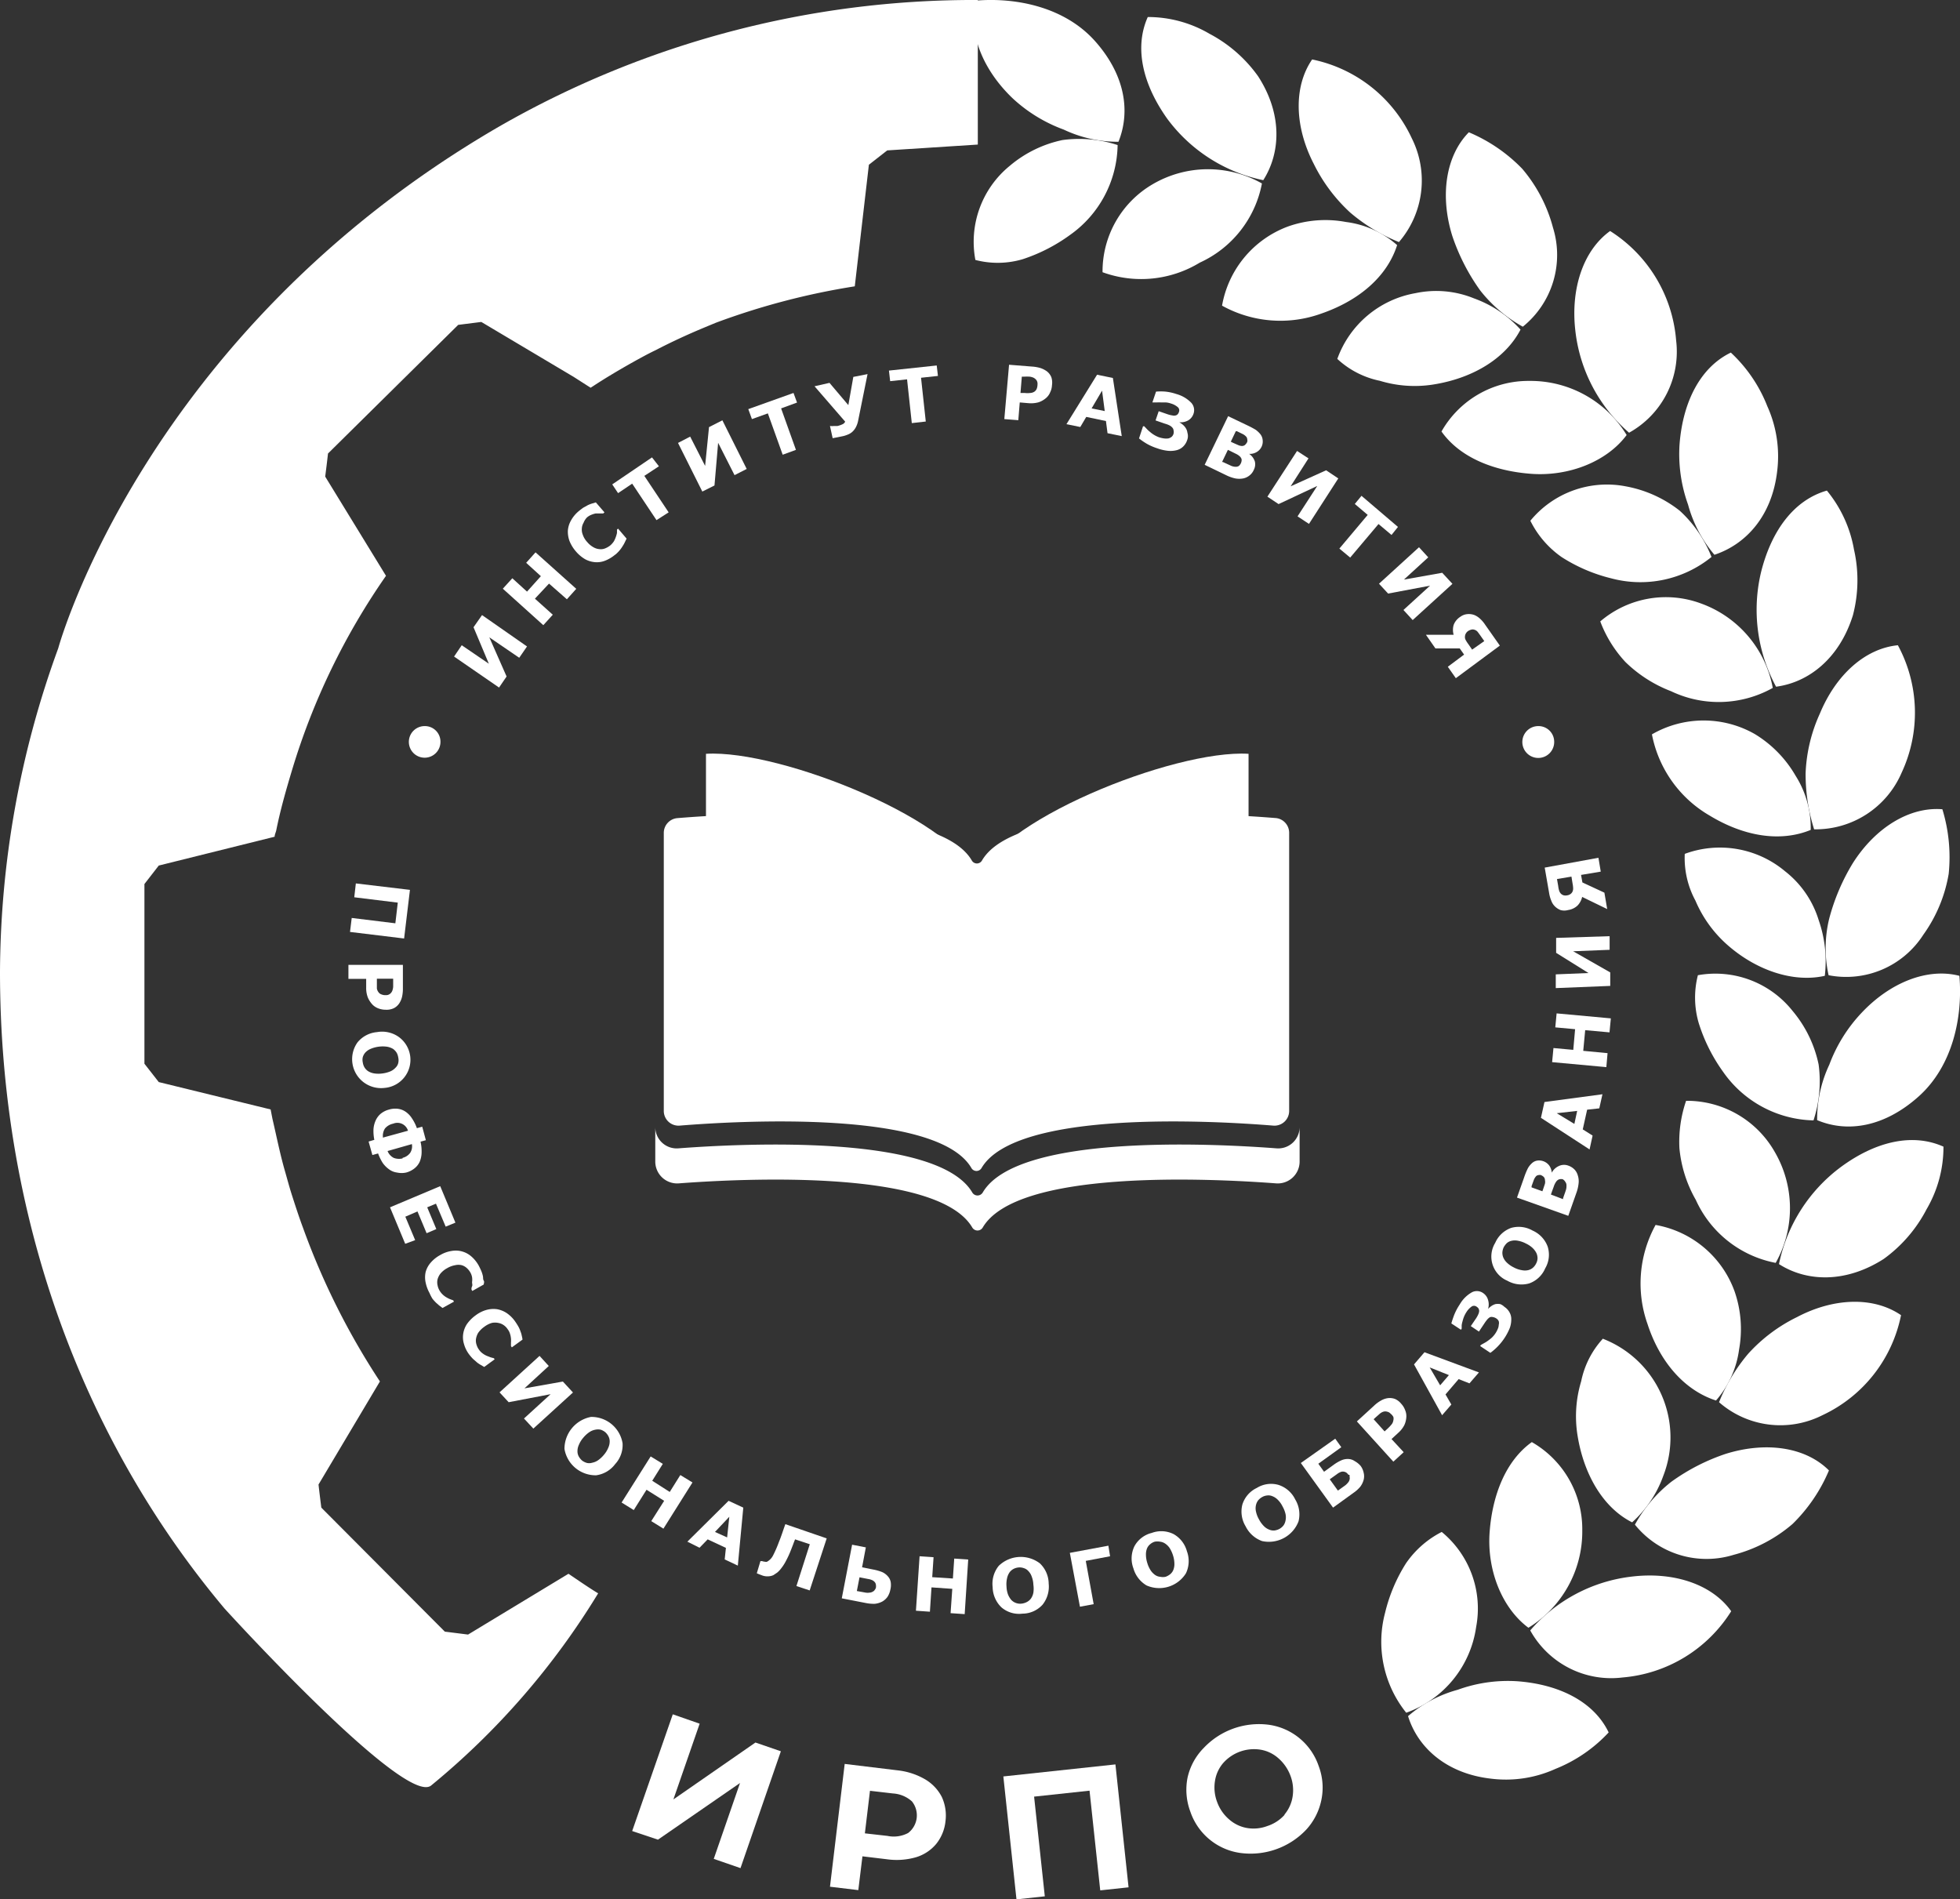 <svg xmlns="http://www.w3.org/2000/svg" viewBox="0 0 161.22 156.22"><rect x="0" y="0" width="161.22" height="156.22" fill="#333333" stroke="none"/><defs><style>.cls-1{fill:#fff;}</style></defs><g id="Слой_2" data-name="Слой 2"><g id="Слой_1-2" data-name="Слой 1"><path class="cls-1" d="M55.34,141l2.21.77L55.39,148l6.75-4.68,2.09.72-3.32,9.61-2.2-.76,2.16-6.24-6.75,4.66L52,150.6Z"/><path class="cls-1" d="M76.1,146.35a3.59,3.59,0,0,1,1.37,1.45,3.65,3.65,0,0,1,.3,2,3.54,3.54,0,0,1-.77,1.87,3.47,3.47,0,0,1-1.67,1.09,5.79,5.79,0,0,1-2.39.16l-2-.24-.34,2.78-2.33-.28,1.21-10.1,4.37.53A5.72,5.72,0,0,1,76.1,146.35Zm-1.4,4.41a1.83,1.83,0,0,0,.31-2.6,2.56,2.56,0,0,0-1.55-.65l-1.9-.22-.42,3.5L73,151A2.52,2.52,0,0,0,74.7,150.76Z"/><path class="cls-1" d="M91.75,145.12l1.08,10.11-2.33.25-.88-8.2-4.56.49.88,8.2-2.33.25-1.08-10.11Z"/><path class="cls-1" d="M102,152.4a5.08,5.08,0,0,1-4.09-3.4,5.12,5.12,0,0,1-.23-2.78A5,5,0,0,1,99,143.78a6.25,6.25,0,0,1,5.37-1.92,5.07,5.07,0,0,1,4.1,3.4,5,5,0,0,1,.22,2.78,5.12,5.12,0,0,1-1.24,2.44A6.3,6.3,0,0,1,102,152.4Zm3.64-3.14a3,3,0,0,0,.68-1.47,3.35,3.35,0,0,0-.17-1.73,3.55,3.55,0,0,0-1-1.45,2.93,2.93,0,0,0-1.46-.7,3.39,3.39,0,0,0-3.07,1.09,2.93,2.93,0,0,0-.68,1.47,3.36,3.36,0,0,0,.17,1.73,3.42,3.42,0,0,0,1,1.45,3,3,0,0,0,1.46.7,3.21,3.21,0,0,0,1.67-.16A3.26,3.26,0,0,0,105.67,149.26Z"/><path class="cls-1" d="M136.18,100.75a10,10,0,0,0-.66,8.16c1,3.07,3,5.43,5.63,6.28a8,8,0,0,0,1.9-4.21,9.44,9.44,0,0,0-.38-4.79A8.47,8.47,0,0,0,136.18,100.75Z"/><path class="cls-1" d="M156.37,108.17a11.59,11.59,0,0,1-6.47,8.23,7.66,7.66,0,0,1-8.5-1.07,14.51,14.51,0,0,1,2.41-4,13.24,13.24,0,0,1,4-3C150.84,106.73,154.12,106.63,156.37,108.17Z"/><path class="cls-1" d="M131.85,110.1a7.35,7.35,0,0,0-1.79,3.51,9.91,9.91,0,0,0-.31,4.39c.5,3.22,2.09,6,4.5,7.21a9.44,9.44,0,0,0,2.57-3.84,8.71,8.71,0,0,0-5-11.27Z"/><path class="cls-1" d="M150.44,120.94a13.43,13.43,0,0,1-3,4.41,12.14,12.14,0,0,1-4.83,2.53,7.56,7.56,0,0,1-8.13-2.48,11.54,11.54,0,0,1,3-3.53,16.65,16.65,0,0,1,4.46-2.29C145.24,118.55,148.5,119,150.44,120.94Z"/><path class="cls-1" d="M126,118.61c-2.11,1.51-3.24,4.29-3.47,7.4s1,6.24,3.19,7.87a9.28,9.28,0,0,0,4.43-8A8.25,8.25,0,0,0,126,118.61Z"/><path class="cls-1" d="M142.4,132.52a11.69,11.69,0,0,1-8.94,5.45,7.61,7.61,0,0,1-7.59-3.87,13,13,0,0,1,8.37-4.43C137.69,129.26,140.83,130.31,142.4,132.52Z"/><path class="cls-1" d="M118.59,126a7.94,7.94,0,0,0-2.94,2.58,13.43,13.43,0,0,0-1.72,4.07,9.3,9.3,0,0,0,1.74,8.22,8.8,8.8,0,0,0,5.75-7.05A8.16,8.16,0,0,0,118.59,126Z"/><path class="cls-1" d="M132.32,142.49a12.09,12.09,0,0,1-4.38,3,9.87,9.87,0,0,1-5.32.8c-3.64-.42-6-2.55-6.8-5.14a10.45,10.45,0,0,1,4.09-2.17,12.1,12.1,0,0,1,4.89-.7C128.31,138.54,131.13,140,132.32,142.49Z"/><path class="cls-1" d="M138.69,90.54a10.4,10.4,0,0,0-.55,3.89,10.51,10.51,0,0,0,1.35,4.26,9.08,9.08,0,0,0,6.57,5.18,9.19,9.19,0,0,0-.08-9.13A8.31,8.31,0,0,0,138.69,90.54Z"/><path class="cls-1" d="M159.86,94.31a10.12,10.12,0,0,1-1.39,5.15,11.66,11.66,0,0,1-3.53,4.09c-3.13,2-6.33,1.88-8.61.42a13.27,13.27,0,0,1,5.11-8C154.29,93.88,157.31,93.17,159.86,94.31Z"/><path class="cls-1" d="M139.66,80.21a7.44,7.44,0,0,0,.07,3.94,14,14,0,0,0,2,4,9.31,9.31,0,0,0,7.44,4,10.31,10.31,0,0,0,.42-4.6,10,10,0,0,0-2.13-4.39A8.11,8.11,0,0,0,139.66,80.21Z"/><path class="cls-1" d="M161.17,80.26c.29,3.42-.56,7.43-3.36,9.93s-5.83,3-8.34,1.94a10.47,10.47,0,0,1,1-4.56,12.59,12.59,0,0,1,2.62-4.23C155.46,80.8,158.55,79.58,161.17,80.26Z"/><path class="cls-1" d="M138.58,70.23a7.37,7.37,0,0,0,.88,3.85A10.14,10.14,0,0,0,142,77.64c2.39,2.15,5.49,3.21,8.1,2.62a10.29,10.29,0,0,0-.51-4.6,8.11,8.11,0,0,0-2.76-4A8.34,8.34,0,0,0,138.58,70.23Z"/><path class="cls-1" d="M159.77,66.56a13.47,13.47,0,0,1,.52,5.31,12,12,0,0,1-2.08,5,7.54,7.54,0,0,1-7.8,3.34,10.3,10.3,0,0,1,.05-4.65A17.13,17.13,0,0,1,152.4,71C154.25,68.08,157.06,66.34,159.77,66.56Z"/><path class="cls-1" d="M135.88,60.4a9.87,9.87,0,0,0,4.73,6.67c2.76,1.68,5.76,2.24,8.33,1.19a8,8,0,0,0-1.24-4.45,9.65,9.65,0,0,0-3.35-3.43A8.5,8.5,0,0,0,135.88,60.4Z"/><path class="cls-1" d="M156.11,53.07a11.67,11.67,0,0,1,.31,10.48,7.7,7.7,0,0,1-7.2,4.66,15.11,15.11,0,0,1-.7-4.6,13,13,0,0,1,1.17-4.91C151,55.53,153.39,53.34,156.11,53.07Z"/><path class="cls-1" d="M131.63,51.11a10.16,10.16,0,0,0,2.07,3.34,11,11,0,0,0,3.75,2.4,9.1,9.1,0,0,0,8.37-.27,9.17,9.17,0,0,0-5.92-6.95A8.3,8.3,0,0,0,131.63,51.11Z"/><path class="cls-1" d="M150.27,40.35a10.47,10.47,0,0,1,2.23,4.85,11.37,11.37,0,0,1-.09,5.41c-1.11,3.55-3.64,5.52-6.32,5.87A13.32,13.32,0,0,1,144.87,47C145.73,43.61,147.58,41.12,150.27,40.35Z"/><path class="cls-1" d="M125.88,42.83a7.94,7.94,0,0,0,2.59,3,13.46,13.46,0,0,0,4.07,1.74,9.28,9.28,0,0,0,8.24-1.76A10.19,10.19,0,0,0,138.16,42a10.09,10.09,0,0,0-4.44-2A8.15,8.15,0,0,0,125.88,42.83Z"/><path class="cls-1" d="M142.37,29a12,12,0,0,1,3,4.41,10,10,0,0,1,.81,5.36c-.43,3.67-2.56,6-5.16,6.86a10.69,10.69,0,0,1-2.17-4.13,12.27,12.27,0,0,1-.7-4.93C138.42,33,139.9,30.19,142.37,29Z"/><path class="cls-1" d="M118.57,35.49c1.5,2.12,4.27,3.25,7.37,3.48s6.23-1,7.86-3.19a9.25,9.25,0,0,0-8-4.45A8.21,8.21,0,0,0,118.57,35.49Z"/><path class="cls-1" d="M132.44,19a11.75,11.75,0,0,1,5.43,9A7.62,7.62,0,0,1,134,35.59a13,13,0,0,1-4.42-8.39C129.18,23.74,130.23,20.59,132.44,19Z"/><path class="cls-1" d="M110,29.52a7.29,7.29,0,0,0,3.5,1.8,9.82,9.82,0,0,0,4.37.31c3.21-.5,5.94-2.1,7.2-4.52a9.47,9.47,0,0,0-3.83-2.57,8.21,8.21,0,0,0-4.8-.43A8.36,8.36,0,0,0,110,29.52Z"/><path class="cls-1" d="M120.82,10.88a13.23,13.23,0,0,1,4.39,3,12.31,12.31,0,0,1,2.53,4.84,7.58,7.58,0,0,1-2.48,8.15,11.53,11.53,0,0,1-3.52-3,16.92,16.92,0,0,1-2.28-4.46C118.43,16.1,118.91,12.82,120.82,10.88Z"/><path class="cls-1" d="M100.52,25.14a9.89,9.89,0,0,0,8.14.66c3.06-1.05,5.42-3,6.26-5.64a7.81,7.81,0,0,0-4.2-1.9,9.19,9.19,0,0,0-4.78.37A8.51,8.51,0,0,0,100.52,25.14Z"/><path class="cls-1" d="M107.93,4.89a11.6,11.6,0,0,1,8.2,6.49,7.75,7.75,0,0,1-1.06,8.53,14.55,14.55,0,0,1-4-2.42,13.55,13.55,0,0,1-3-4C106.49,10.44,106.38,7.15,107.93,4.89Z"/><path class="cls-1" d="M90.69,22.39a9.27,9.27,0,0,0,8-.79,9,9,0,0,0,5.11-6.51,9,9,0,0,0-9,.07A8.3,8.3,0,0,0,90.69,22.39Z"/><path class="cls-1" d="M94.41,1.4a10,10,0,0,1,5.08,1.38,11.46,11.46,0,0,1,4,3.5c2,3.1,1.86,6.28.42,8.54A13.13,13.13,0,0,1,96,9.75C94,6.93,93.28,3.93,94.41,1.4Z"/><path class="cls-1" d="M80.23,21.38a7.25,7.25,0,0,0,3.89-.06,14,14,0,0,0,3.9-2,9.22,9.22,0,0,0,3.91-7.39,10.16,10.16,0,0,0-4.54-.41,9.82,9.82,0,0,0-4.32,2.11A8.06,8.06,0,0,0,80.23,21.38Z"/><path class="cls-1" d="M80.27.05c3.38-.28,7.34.56,9.81,3.34S93,9.17,92,11.66a10.35,10.35,0,0,1-4.5-1A12.45,12.45,0,0,1,83.31,8.1C80.81,5.72,79.6,2.65,80.27.05Z"/><path class="cls-1" d="M41,10.44C11.83,27.39,4.79,53.32,4.79,53.32A78.4,78.4,0,0,0,0,79.94c0,19.88,6.6,38.23,18.47,52.36,0,0,14.86,16.35,17,14.55a62.3,62.3,0,0,0,13.73-15.8c-.76-.46-1.7-1.11-2.44-1.61l-8.26,5-1.91-.24L26.43,124c-.09-.71-.15-1.19-.23-1.9l5.05-8.48A59.93,59.93,0,0,1,24.93,101c-.33-.88-.62-1.78-.91-2.68-.22-.68-.41-1.41-.61-2.1-.39-1.37-.67-2.79-1-4.2l-.15-.77L13.06,89l-1.18-1.51V72.71l1.18-1.52,9.53-2.37c0-.17.09-.34.13-.51.35-1.74.81-3.33,1.31-5a56.25,56.25,0,0,1,7.72-15.95l-5-8.16c.09-.71.15-1.19.23-1.9L37.69,26.72l1.9-.24L47.19,31h0l1.39.89.19-.12h0c1-.66,2.1-1.31,3.16-1.91.63-.35,1.33-.74,2-1.06,1.31-.68,2.61-1.28,4-1.86l.94-.39a59,59,0,0,1,11.44-3l1.16-10,1.51-1.18,7.45-.48V0A78.39,78.39,0,0,0,41,10.44Z"/><path class="cls-1" d="M36.23,61a1.3,1.3,0,1,1-1.3-1.28A1.28,1.28,0,0,1,36.23,61Z"/><path class="cls-1" d="M127.84,61a1.31,1.31,0,1,1-1.31-1.28A1.29,1.29,0,0,1,127.84,61Z"/><path class="cls-1" d="M43.35,53.17l-.64.93-2.46-1.68,1.42,3.22-.62.91L37.35,54l.63-.93,2.23,1.52-1.26-3,.7-1Z"/><path class="cls-1" d="M47.4,48.43l-.77.86L45.16,48,44,49.24l1.47,1.32-.78.86-3.33-3,.78-.86,1.21,1.1,1.14-1.27-1.21-1.1.77-.86Z"/><path class="cls-1" d="M50.61,45.61a2.92,2.92,0,0,1-.8.49,1.84,1.84,0,0,1-.83.14,2.06,2.06,0,0,1-.84-.24,2.92,2.92,0,0,1-.78-.66,3,3,0,0,1-.51-.83,2.21,2.21,0,0,1-.14-.87,2,2,0,0,1,.25-.82,2.69,2.69,0,0,1,.61-.75c.14-.12.28-.22.4-.31l.38-.21a2.67,2.67,0,0,1,.36-.14l.3-.09.71.82-.1.09h-.27l-.35,0a2.07,2.07,0,0,0-.38.12,1.2,1.2,0,0,0-.35.22A1.31,1.31,0,0,0,48,43a1,1,0,0,0-.14.46,1.14,1.14,0,0,0,.08.53,1.65,1.65,0,0,0,.36.59,1.82,1.82,0,0,0,.55.45,1.16,1.16,0,0,0,.52.14.93.93,0,0,0,.46-.09,1.6,1.6,0,0,0,.38-.23,1.69,1.69,0,0,0,.28-.32,2.11,2.11,0,0,0,.17-.38,2.23,2.23,0,0,0,.09-.32c0-.11,0-.2,0-.27l.09-.08.7.82-.15.31a2.28,2.28,0,0,1-.17.3,2.8,2.8,0,0,1-.62.72Z"/><path class="cls-1" d="M54.2,38.35,53,39.14l2,3-1,.64-2-3-1.16.78-.48-.72,3.27-2.22Z"/><path class="cls-1" d="M61.42,38.57l-1,.51-1.35-2.66-.3,3.51-1,.5-2-4,1-.52L58,38.32l.32-3.19,1.1-.56Z"/><path class="cls-1" d="M65.56,33.11l-1.31.48L65.47,37l-1.09.4L63.16,34l-1.31.47-.3-.82,3.72-1.33Z"/><path class="cls-1" d="M71.36,30.77l-.78,3.86a1.93,1.93,0,0,1-.21.56,1.37,1.37,0,0,1-.3.36,1.25,1.25,0,0,1-.35.2,2.29,2.29,0,0,1-.37.12l-.49.1-.37.07-.22-1,.07,0a.91.91,0,0,0,.22,0l.31,0a2,2,0,0,0,.46-.16.43.43,0,0,0,.19-.2L67,31.77l1.23-.28,1.55,1.83L70.19,31Z"/><path class="cls-1" d="M77.15,30.92l-1.39.15.39,3.6L75,34.8l-.39-3.6-1.39.15-.1-.87,3.93-.42Z"/><path class="cls-1" d="M86.53,31.69a1.47,1.47,0,0,1-.15.58,1.21,1.21,0,0,1-.33.46,1.81,1.81,0,0,1-.63.36,2.36,2.36,0,0,1-.83.07l-.71-.06-.12,1.46-1.15-.09L83,30l1.89.15a3.11,3.11,0,0,1,.72.13,2,2,0,0,1,.5.26,1.18,1.18,0,0,1,.37.49A1.44,1.44,0,0,1,86.53,31.69Zm-1.19-.06a.55.55,0,0,0-.07-.34.76.76,0,0,0-.23-.21,1.1,1.1,0,0,0-.34-.1,4.14,4.14,0,0,0-.46,0l-.19,0-.11,1.34.33,0a2,2,0,0,0,.49,0,.68.68,0,0,0,.33-.11.55.55,0,0,0,.18-.22A1,1,0,0,0,85.34,31.63Z"/><path class="cls-1" d="M92.27,35.87l-1.17-.24-.13-1-1.62-.34-.49.83-1.14-.23,2.52-4.07,1.3.27Zm-1.4-2.06-.22-1.68-.86,1.46Z"/><path class="cls-1" d="M97.65,36.2a1.31,1.31,0,0,1-.32.52,1.17,1.17,0,0,1-.52.3,2.06,2.06,0,0,1-.72.06,3.75,3.75,0,0,1-.91-.21,4.51,4.51,0,0,1-.83-.36,5.45,5.45,0,0,1-.66-.45l.33-1,.1,0,.2.21a2.11,2.11,0,0,0,.27.25,2.25,2.25,0,0,0,.34.25,2.36,2.36,0,0,0,.39.19,2.41,2.41,0,0,0,.43.1,1.34,1.34,0,0,0,.35,0,.68.68,0,0,0,.27-.13.51.51,0,0,0,.16-.26.59.59,0,0,0,0-.28.37.37,0,0,0-.1-.22.74.74,0,0,0-.23-.18,1.92,1.92,0,0,0-.37-.14l-.78-.27.26-.76.75.26a2.27,2.27,0,0,0,.38.09.52.52,0,0,0,.26,0,.33.33,0,0,0,.18-.11.56.56,0,0,0,.1-.19.35.35,0,0,0-.11-.39,1.47,1.47,0,0,0-.55-.29,1.58,1.58,0,0,0-.42-.09l-.39,0a2.68,2.68,0,0,0-.34,0l-.27,0-.11,0,.3-.89a4.53,4.53,0,0,1,.78,0,4.16,4.16,0,0,1,.9.2,2.71,2.71,0,0,1,1.22.72.9.9,0,0,1,.18.91,1,1,0,0,1-.44.54,1.28,1.28,0,0,1-.73.15v0a1.68,1.68,0,0,1,.29.2,1.16,1.16,0,0,1,.25.29.91.91,0,0,1,.13.37A.92.92,0,0,1,97.65,36.2Z"/><path class="cls-1" d="M103.13,38.65a1.16,1.16,0,0,1-.37.47,1.2,1.2,0,0,1-.5.23,1.78,1.78,0,0,1-.65,0,3.19,3.19,0,0,1-.76-.27l-1.76-.85,1.93-4,1.57.75a7.7,7.7,0,0,1,.7.37,2.14,2.14,0,0,1,.38.36.9.9,0,0,1,.19.48,1,1,0,0,1-.51,1,1.07,1.07,0,0,1-.6.14v0a1.23,1.23,0,0,1,.47.63A1,1,0,0,1,103.13,38.65Zm-1.07-.53a.65.65,0,0,0,.07-.34.53.53,0,0,0-.18-.27,1.27,1.27,0,0,0-.32-.2l-.44-.22L101,37l-.48,1,.07,0,.63.29a.94.94,0,0,0,.38.1.48.48,0,0,0,.31-.07A.71.71,0,0,0,102.06,38.12Zm.53-1.77a.43.43,0,0,0,0-.23.33.33,0,0,0-.11-.23.92.92,0,0,0-.26-.19l-.47-.23-.1,0-.41.86.16.08.43.19a.84.84,0,0,0,.3.08.4.4,0,0,0,.26-.07A.8.8,0,0,0,102.59,36.35Z"/><path class="cls-1" d="M107.67,43.09l-.94-.62,1.62-2.5-3.18,1.49-.92-.61,2.44-3.76.94.61L106.16,40l2.92-1.32,1,.67Z"/><path class="cls-1" d="M114.46,44l-1.07-.9-2.33,2.76-.89-.74,2.33-2.77-1.06-.9.55-.67,3,2.56Z"/><path class="cls-1" d="M116.2,51l-.76-.83,2.19-2-3.45.65-.75-.81,3.29-3,.76.83-2,1.83,3.15-.56.84.91Z"/><path class="cls-1" d="M119.75,55.78l-.66-.94,1.34-1-.36-.51-2,0-.78-1.12,2.28,0a1.47,1.47,0,0,1,0-.81,1.37,1.37,0,0,1,.55-.67,1.13,1.13,0,0,1,.58-.22,1.33,1.33,0,0,1,.56.07,1.54,1.54,0,0,1,.46.29,2.53,2.53,0,0,1,.44.51l1.21,1.72Zm1.34-2.35,1-.7-.33-.47c-.1-.14-.18-.25-.24-.32a.56.56,0,0,0-.26-.15.42.42,0,0,0-.25,0,.91.91,0,0,0-.25.11.63.63,0,0,0-.19.21.55.55,0,0,0-.07.24.49.49,0,0,0,.06.29,2.67,2.67,0,0,0,.22.34Z"/><path class="cls-1" d="M28.79,76.65l.14-1.15,3.59.44.2-1.7-3.58-.44.13-1.14,4.45.53-.48,4Z"/><path class="cls-1" d="M31.74,83.05a1.7,1.7,0,0,1-.59-.1,1.35,1.35,0,0,1-.49-.3,2,2,0,0,1-.4-.6,2.16,2.16,0,0,1-.14-.82v-.72H28.66V79.36l4.48,0v1.9a3.06,3.06,0,0,1-.07.73,1.73,1.73,0,0,1-.22.52,1.17,1.17,0,0,1-.45.41A1.37,1.37,0,0,1,31.74,83.05Zm0-1.2a.52.52,0,0,0,.33-.1.61.61,0,0,0,.19-.24,1.17,1.17,0,0,0,.08-.35V80.5H31v.33c0,.19,0,.36,0,.48a.73.73,0,0,0,.15.32.46.46,0,0,0,.23.16A.8.8,0,0,0,31.7,81.85Z"/><path class="cls-1" d="M31.62,89.48a2.38,2.38,0,0,1-2.21-3.75,2.33,2.33,0,0,1,1.6-.84,2.37,2.37,0,0,1,1.78.39,2.32,2.32,0,0,1-1.17,4.2Zm-1.33-1.37a1.41,1.41,0,0,0,.51.18,2.42,2.42,0,0,0,.66,0,2.58,2.58,0,0,0,.67-.18,1.28,1.28,0,0,0,.42-.31.76.76,0,0,0,.21-.38,1,1,0,0,0,0-.43,1.17,1.17,0,0,0-.13-.4,1.12,1.12,0,0,0-.3-.32,1.46,1.46,0,0,0-.5-.18,2.59,2.59,0,0,0-1.35.18,1.27,1.27,0,0,0-.43.3,1,1,0,0,0-.21.38,1,1,0,0,0,0,.43,1.11,1.11,0,0,0,.14.41A1,1,0,0,0,30.29,88.11Z"/><path class="cls-1" d="M34.52,95.56a1.49,1.49,0,0,1-.43.54,1.89,1.89,0,0,1-.68.34,1.77,1.77,0,0,1-.75,0,1.38,1.38,0,0,1-.65-.26,2.22,2.22,0,0,1-.53-.53,4,4,0,0,1-.38-.78l-.47.13-.31-1.11.47-.14a3.74,3.74,0,0,1-.07-.86,2.06,2.06,0,0,1,.18-.73,1.56,1.56,0,0,1,.42-.56,1.81,1.81,0,0,1,.68-.34,1.79,1.79,0,0,1,.75-.06,1.44,1.44,0,0,1,.63.25,1.9,1.9,0,0,1,.51.54,3.52,3.52,0,0,1,.4.8l.44-.12.3,1.11-.44.12a3.55,3.55,0,0,1,.09.88A2.11,2.11,0,0,1,34.52,95.56Zm-3-2L33.56,93a.91.91,0,0,0-1.22-.58,1.19,1.19,0,0,0-.67.39A1.1,1.1,0,0,0,31.51,93.61Zm1.6,1.67a1.08,1.08,0,0,0,.62-.41,1,1,0,0,0,.14-.72l-2,.57a1.05,1.05,0,0,0,.52.57A1.26,1.26,0,0,0,33.11,95.28Z"/><path class="cls-1" d="M33.33,102.3l-1.25-3,4.13-1.74,1.25,3-.8.33L35.86,99l-.72.3.75,1.79-.8.34-.75-1.79-1,.43.81,1.93Z"/><path class="cls-1" d="M35.33,106.35a3.07,3.07,0,0,1-.32-.87,2,2,0,0,1,0-.85,1.92,1.92,0,0,1,.41-.77,2.78,2.78,0,0,1,.8-.64,2.62,2.62,0,0,1,.92-.33,1.95,1.95,0,0,1,1.63.45,2.78,2.78,0,0,1,.6.74c.09.17.16.32.22.46s.1.28.13.41,0,.27.07.38,0,.23,0,.32l-.94.53-.07-.12c0-.07,0-.16.05-.26s0-.23,0-.35a1.38,1.38,0,0,0,0-.4,1.22,1.22,0,0,0-.14-.39,1.52,1.52,0,0,0-.3-.37,1.09,1.09,0,0,0-.41-.23,1.2,1.2,0,0,0-.54,0,1.93,1.93,0,0,0-.65.24,1.9,1.9,0,0,0-.56.45,1.35,1.35,0,0,0-.24.48,1.06,1.06,0,0,0,0,.47,1.3,1.3,0,0,0,.15.42,1.46,1.46,0,0,0,.26.34,1.59,1.59,0,0,0,.33.25,2.1,2.1,0,0,0,.3.15l.25.09.06.11-.94.52-.28-.21-.25-.22a4,4,0,0,1-.29-.32A3.24,3.24,0,0,1,35.33,106.35Z"/><path class="cls-1" d="M38.59,111.4a2.55,2.55,0,0,1-.42-.84,1.9,1.9,0,0,1-.07-.85,2,2,0,0,1,.31-.81,3.07,3.07,0,0,1,.72-.72,2.69,2.69,0,0,1,.88-.44,2.16,2.16,0,0,1,.87-.06,2.1,2.1,0,0,1,.8.32,2.7,2.7,0,0,1,.68.67c.11.16.2.3.28.44a2.2,2.2,0,0,1,.17.39,1.92,1.92,0,0,1,.11.37,2.37,2.37,0,0,1,.06.31l-.88.64-.07-.11c0-.08,0-.17,0-.28a2,2,0,0,0,0-.34,1.8,1.8,0,0,0-.08-.39,1.09,1.09,0,0,0-.19-.37,1.19,1.19,0,0,0-.33-.34,1.08,1.08,0,0,0-.44-.18,1.27,1.27,0,0,0-.54,0,1.93,1.93,0,0,0-.62.32,2,2,0,0,0-.5.5,1.42,1.42,0,0,0-.18.51,1.07,1.07,0,0,0,.05.47,1.36,1.36,0,0,0,.2.4,1.18,1.18,0,0,0,.29.3,1.68,1.68,0,0,0,.36.21l.31.12.26.07.07.09-.86.63-.31-.18a2.31,2.31,0,0,1-.28-.19l-.32-.28A3.59,3.59,0,0,1,38.59,111.4Z"/><path class="cls-1" d="M43.87,117.5l-.77-.83,2.19-2-3.45.66-.75-.81,3.29-3,.76.83-2,1.84,3.16-.56.83.9Z"/><path class="cls-1" d="M50.6,120.42a2.35,2.35,0,0,1-1.56.92,2.6,2.6,0,0,1-2.61-2.17,2.68,2.68,0,0,1,2.18-2.63,2.59,2.59,0,0,1,2.6,2.17A2.31,2.31,0,0,1,50.6,120.42Zm-1.9-.11a1.28,1.28,0,0,0,.5-.21,2.47,2.47,0,0,0,.48-.45,2.13,2.13,0,0,0,.36-.59,1.24,1.24,0,0,0,.11-.51.89.89,0,0,0-.11-.43,1.15,1.15,0,0,0-.26-.33,1.22,1.22,0,0,0-.37-.2,1.07,1.07,0,0,0-.44,0,1.3,1.3,0,0,0-.49.2,2.42,2.42,0,0,0-.51.47,2.13,2.13,0,0,0-.36.59,1.23,1.23,0,0,0-.11.5.88.88,0,0,0,.1.43,1.27,1.27,0,0,0,.27.34,1.2,1.2,0,0,0,.39.2A.81.81,0,0,0,48.7,120.31Z"/><path class="cls-1" d="M54.57,125.73l-1-.62,1.06-1.67-1.45-.91-1.05,1.67-1-.62,2.39-3.79,1,.61-.87,1.39,1.44.92.87-1.39,1,.61Z"/><path class="cls-1" d="M60.69,128.77l-1.08-.51.1-.95-1.5-.7-.67.69-1-.5,3.39-3.36,1.21.56Zm-.88-2.32.18-1.7L58.81,126Z"/><path class="cls-1" d="M66.6,130.81l-1.09-.36,1.1-3.44-1.21-.4c-.08.19-.13.33-.17.44l-.16.41a7.86,7.86,0,0,1-.43.94,3.56,3.56,0,0,1-.38.59,2,2,0,0,1-.34.36l-.3.2a1.08,1.08,0,0,1-.42.1,1.24,1.24,0,0,1-.47-.06l-.29-.11-.19-.08.3-1h0l.06,0,.08,0a.93.93,0,0,0,.24.05.3.3,0,0,0,.16,0,1.2,1.2,0,0,0,.5-.52,10,10,0,0,0,.49-1.13c.08-.19.16-.41.24-.64s.17-.5.28-.8L68,126.53Z"/><path class="cls-1" d="M73.23,130.77a1.59,1.59,0,0,1-.23.57,1.37,1.37,0,0,1-.42.38,1.7,1.7,0,0,1-.62.19,3.26,3.26,0,0,1-.72-.06l-2-.39.85-4.41,1.13.22-.31,1.64.91.18a4,4,0,0,1,.74.21,1.35,1.35,0,0,1,.47.35.93.93,0,0,1,.24.51A1.57,1.57,0,0,1,73.23,130.77Zm-1.18-.19a.86.86,0,0,0,0-.22.44.44,0,0,0-.07-.2.64.64,0,0,0-.19-.17,1.21,1.21,0,0,0-.38-.12l-.71-.14-.22,1.13.72.13a1,1,0,0,0,.34,0,.53.53,0,0,0,.25-.08.36.36,0,0,0,.16-.14A.49.49,0,0,0,72.05,130.58Z"/><path class="cls-1" d="M79.35,132.76l-1.16-.08.14-2-1.71-.12-.13,2-1.15-.08.3-4.48,1.15.08-.11,1.64,1.7.11.11-1.64,1.15.08Z"/><path class="cls-1" d="M86.26,130.25a2.38,2.38,0,0,1-.51,1.74,2.24,2.24,0,0,1-1.65.73,2.22,2.22,0,0,1-1.73-.52,2.37,2.37,0,0,1-.72-1.66,2.35,2.35,0,0,1,.5-1.75,2.6,2.6,0,0,1,3.38-.21A2.33,2.33,0,0,1,86.26,130.25Zm-1.46,1.23A1.26,1.26,0,0,0,85,131a2.3,2.3,0,0,0,0-.66,2.09,2.09,0,0,0-.14-.68,1.18,1.18,0,0,0-.27-.44.79.79,0,0,0-.37-.24,1,1,0,0,0-.42-.06,1.13,1.13,0,0,0-.41.11,1,1,0,0,0-.34.28,1.34,1.34,0,0,0-.21.48,2.16,2.16,0,0,0-.05.69,2.11,2.11,0,0,0,.13.68,1.66,1.66,0,0,0,.27.44,1,1,0,0,0,.37.24,1,1,0,0,0,.43.06,1.19,1.19,0,0,0,.42-.11A1,1,0,0,0,84.8,131.48Z"/><path class="cls-1" d="M91.31,128l-2,.38.65,3.56-1.13.21L88,127.72l3.17-.59Z"/><path class="cls-1" d="M97.63,127.59a2.33,2.33,0,0,1-.08,1.81,2.59,2.59,0,0,1-3.24,1A2.38,2.38,0,0,1,93.23,129a2.31,2.31,0,0,1,.08-1.82,2.22,2.22,0,0,1,1.43-1.1,2.26,2.26,0,0,1,1.8.1A2.31,2.31,0,0,1,97.63,127.59Zm-1.12,1.54a1.31,1.31,0,0,0,.09-.53,2.39,2.39,0,0,0-.11-.66,2.64,2.64,0,0,0-.29-.63,1.39,1.39,0,0,0-.37-.36.93.93,0,0,0-.42-.15,1.21,1.21,0,0,0-.42,0,1,1,0,0,0-.37.2.89.89,0,0,0-.27.35,1.31,1.31,0,0,0-.09.52,2.23,2.23,0,0,0,.11.68,2.32,2.32,0,0,0,.29.63,1.44,1.44,0,0,0,.37.37.87.87,0,0,0,.41.14,1.05,1.05,0,0,0,.43,0,1.28,1.28,0,0,0,.38-.21A.88.88,0,0,0,96.51,129.13Z"/><path class="cls-1" d="M106.54,123.33a2.36,2.36,0,0,1,.27,1.8,2.61,2.61,0,0,1-3,1.62,2.42,2.42,0,0,1-1.35-1.21,2.34,2.34,0,0,1-.27-1.79,2.25,2.25,0,0,1,1.19-1.37,2.22,2.22,0,0,1,1.78-.25A2.32,2.32,0,0,1,106.54,123.33Zm-.8,1.74a1.28,1.28,0,0,0,0-.55,2.26,2.26,0,0,0-.24-.61,2,2,0,0,0-.4-.56,1.24,1.24,0,0,0-.44-.29.81.81,0,0,0-.43-.06,1,1,0,0,0-.41.13,1.18,1.18,0,0,0-.32.26,1,1,0,0,0-.19.4,1.18,1.18,0,0,0,0,.53,2.21,2.21,0,0,0,.25.65,2.3,2.3,0,0,0,.4.55,1.24,1.24,0,0,0,.44.29.91.91,0,0,0,.43.07,1.23,1.23,0,0,0,.41-.13,1.12,1.12,0,0,0,.33-.28A1,1,0,0,0,105.74,125.07Z"/><path class="cls-1" d="M111.92,120.57a1.44,1.44,0,0,1,.25.57,1.17,1.17,0,0,1,0,.56,1.65,1.65,0,0,1-.28.58,2.63,2.63,0,0,1-.54.49L109.65,124,107,120.33l2.83-2,.5.7-1.89,1.36.47.66.76-.55a3.5,3.5,0,0,1,.66-.39,1.29,1.29,0,0,1,.57-.11,1,1,0,0,1,.54.18A1.75,1.75,0,0,1,111.92,120.57Zm-1,.73a1.14,1.14,0,0,0-.15-.16.48.48,0,0,0-.19-.09.57.57,0,0,0-.25,0,1.23,1.23,0,0,0-.35.19l-.6.43.67.93.6-.43a1.36,1.36,0,0,0,.24-.24.54.54,0,0,0,.12-.24.37.37,0,0,0,0-.21A.48.48,0,0,0,111,121.3Z"/><path class="cls-1" d="M115.25,115.45a1.52,1.52,0,0,1,.32.51,1.27,1.27,0,0,1,.11.56,1.85,1.85,0,0,1-.17.7,2.24,2.24,0,0,1-.52.65l-.53.49,1,1.08-.85.78-3-3.31,1.41-1.29a2.77,2.77,0,0,1,.58-.43,1.54,1.54,0,0,1,.53-.19,1.25,1.25,0,0,1,.61.06A1.33,1.33,0,0,1,115.25,115.45Zm-.86.83a.51.51,0,0,0-.29-.17.53.53,0,0,0-.31,0,.87.87,0,0,0-.31.18l-.34.3-.15.14.9,1,.25-.23a3.31,3.31,0,0,0,.33-.35.67.67,0,0,0,.14-.33.55.55,0,0,0,0-.28A.79.79,0,0,0,114.39,116.28Z"/><path class="cls-1" d="M121.65,112.88l-.78.9-.89-.35-1.08,1.26.48.83-.76.88-2.31-4.18.86-1Zm-2.47.22-1.58-.63.86,1.47Z"/><path class="cls-1" d="M123.75,107.49a1.23,1.23,0,0,1,.41.44,1.11,1.11,0,0,1,.15.58,2.08,2.08,0,0,1-.12.71,4.71,4.71,0,0,1-1,1.53,4.64,4.64,0,0,1-.6.52l-.84-.56.06-.09.25-.14a2.49,2.49,0,0,0,.32-.2,3.47,3.47,0,0,0,.33-.26,2.09,2.09,0,0,0,.49-.72.88.88,0,0,0,.08-.34.54.54,0,0,0,0-.29.53.53,0,0,0-.2-.23.73.73,0,0,0-.27-.11.5.5,0,0,0-.24,0,.92.92,0,0,0-.23.19,3.13,3.13,0,0,0-.23.31l-.46.69-.67-.45.45-.66a2.3,2.3,0,0,0,.18-.34.78.78,0,0,0,.06-.26.52.52,0,0,0-.06-.2.65.65,0,0,0-.17-.15.35.35,0,0,0-.39,0,1.61,1.61,0,0,0-.43.46,2.32,2.32,0,0,0-.2.38,2.78,2.78,0,0,0-.12.38,1.79,1.79,0,0,0-.07.33c0,.09,0,.18,0,.27l-.06.09-.79-.52c.06-.21.14-.46.25-.74a4.64,4.64,0,0,1,.44-.82,2.66,2.66,0,0,1,1-1,.89.89,0,0,1,.92.06,1,1,0,0,1,.41.57,1.26,1.26,0,0,1,0,.74l0,0a1.47,1.47,0,0,1,.26-.23,1.14,1.14,0,0,1,.35-.17,1.24,1.24,0,0,1,.39,0A1.07,1.07,0,0,1,123.75,107.49Z"/><path class="cls-1" d="M126.06,101.21a2.32,2.32,0,0,1,1.24,1.31,2.2,2.2,0,0,1-.2,1.8,2.24,2.24,0,0,1-1.32,1.24,2.35,2.35,0,0,1-1.79-.22,2.16,2.16,0,0,1-1-3.12,2.26,2.26,0,0,1,1.32-1.23A2.29,2.29,0,0,1,126.06,101.21Zm.33,1.88a1.5,1.5,0,0,0-.32-.44,2.11,2.11,0,0,0-.55-.37,2.27,2.27,0,0,0-.66-.23,1.22,1.22,0,0,0-.51,0,.88.88,0,0,0-.4.19,1.46,1.46,0,0,0-.26.34,1.19,1.19,0,0,0-.11.41,1,1,0,0,0,.07.43,1.25,1.25,0,0,0,.3.43,2.19,2.19,0,0,0,.58.4,2.08,2.08,0,0,0,.65.22,1.23,1.23,0,0,0,.51,0,.94.94,0,0,0,.4-.2,1.1,1.1,0,0,0,.26-.34,1,1,0,0,0,.12-.42A1.09,1.09,0,0,0,126.39,103.09Z"/><path class="cls-1" d="M129,95.87a1.33,1.33,0,0,1,.5.31,1.14,1.14,0,0,1,.28.49,1.54,1.54,0,0,1,.07.64,3.21,3.21,0,0,1-.18.79L129,100l-4.22-1.5.58-1.64a6,6,0,0,1,.3-.74,1.53,1.53,0,0,1,.31-.41.84.84,0,0,1,.46-.25,1.05,1.05,0,0,1,1,.4,1.16,1.16,0,0,1,.21.59h0a1.23,1.23,0,0,1,.57-.54A1,1,0,0,1,129,95.87Zm-2.23.78a.58.58,0,0,0-.23,0,.32.32,0,0,0-.22.13,1,1,0,0,0-.16.28l-.18.5,0,.1.89.32.06-.17c.06-.18.11-.32.15-.45a.69.69,0,0,0,0-.3.39.39,0,0,0-.1-.26A.67.67,0,0,0,126.74,96.65Zm1.81.35a.61.61,0,0,0-.34,0,.53.53,0,0,0-.25.21,1.52,1.52,0,0,0-.17.34c-.05.15-.11.3-.17.47l-.08.23,1,.38,0-.08c.11-.31.19-.53.23-.66a1.07,1.07,0,0,0,.05-.39.45.45,0,0,0-.1-.3A.51.51,0,0,0,128.55,97Z"/><path class="cls-1" d="M131.81,90l-.26,1.16-1,.11-.36,1.62.81.51-.25,1.14-4-2.6.29-1.3Zm-2.08,1.37-1.68.19,1.45.88Z"/><path class="cls-1" d="M132.5,83.76l-.11,1.15-2-.18-.16,1.7,2,.19-.1,1.15-4.46-.41.11-1.16,1.63.15.15-1.7-1.63-.15.11-1.15Z"/><path class="cls-1" d="M132.4,77l0,1.12-3,.12,3.05,1.74,0,1.11-4.48.18,0-1.13,2.69-.11L128,78.37l0-1.23Z"/><path class="cls-1" d="M131.48,70.55l.19,1.14-1.62.27.11.62,1.81.84.23,1.35-2.06-1a1.49,1.49,0,0,1-.38.71,1.43,1.43,0,0,1-.78.37,1.16,1.16,0,0,1-.62,0,1.38,1.38,0,0,1-.47-.31,1.25,1.25,0,0,1-.29-.46,2.78,2.78,0,0,1-.18-.65l-.36-2.07Zm-2.22,1.55-1.19.2.1.57a2,2,0,0,0,.08.39.6.6,0,0,0,.16.26.52.52,0,0,0,.22.12.66.66,0,0,0,.28,0,.59.59,0,0,0,.26-.1.52.52,0,0,0,.17-.19.67.67,0,0,0,.06-.28,2.5,2.5,0,0,0-.05-.41Z"/><path class="cls-1" d="M79.94,70.78c-2.86-4.92-19.72-3.86-24.23-3.49A1.22,1.22,0,0,0,54.6,68.5V91.37a1.21,1.21,0,0,0,1.31,1.21c4.79-.39,21.21-1.34,24,3.5a.48.48,0,0,0,.82,0c2.82-4.84,19.25-3.89,24-3.5a1.21,1.21,0,0,0,1.31-1.21V68.5A1.22,1.22,0,0,0,105,67.29c-4.51-.37-21.37-1.43-24.23,3.49A.48.48,0,0,1,79.94,70.78Z"/><path class="cls-1" d="M105,94.45c-5.52-.42-21.38-1.17-24.17,3.64a.5.5,0,0,1-.85,0c-2.8-4.81-18.66-4.06-24.18-3.64a1.76,1.76,0,0,1-1.9-1.76v2.83a1.8,1.8,0,0,0,1.94,1.81c5.56-.42,21.34-1.16,24.14,3.64a.5.5,0,0,0,.85,0c2.79-4.8,18.57-4.06,24.13-3.64a1.8,1.8,0,0,0,1.94-1.81V92.69A1.76,1.76,0,0,1,105,94.45Z"/><path class="cls-1" d="M84.2,93.17a26.89,26.89,0,0,0-3.81,1,27.35,27.35,0,0,0-3.82-1,4.43,4.43,0,0,1,3.82-2.84C81.71,90.3,83.12,91.06,84.2,93.17Z"/><path class="cls-1" d="M80.39,72.49C81.5,67.66,96.57,61.62,102.7,62V80.82S85.13,83,80.39,88.5Z"/><path class="cls-1" d="M80.39,72.49C79.27,67.66,64.21,61.62,58.07,62V80.82S75.65,83,80.39,88.5Z"/></g></g></svg>